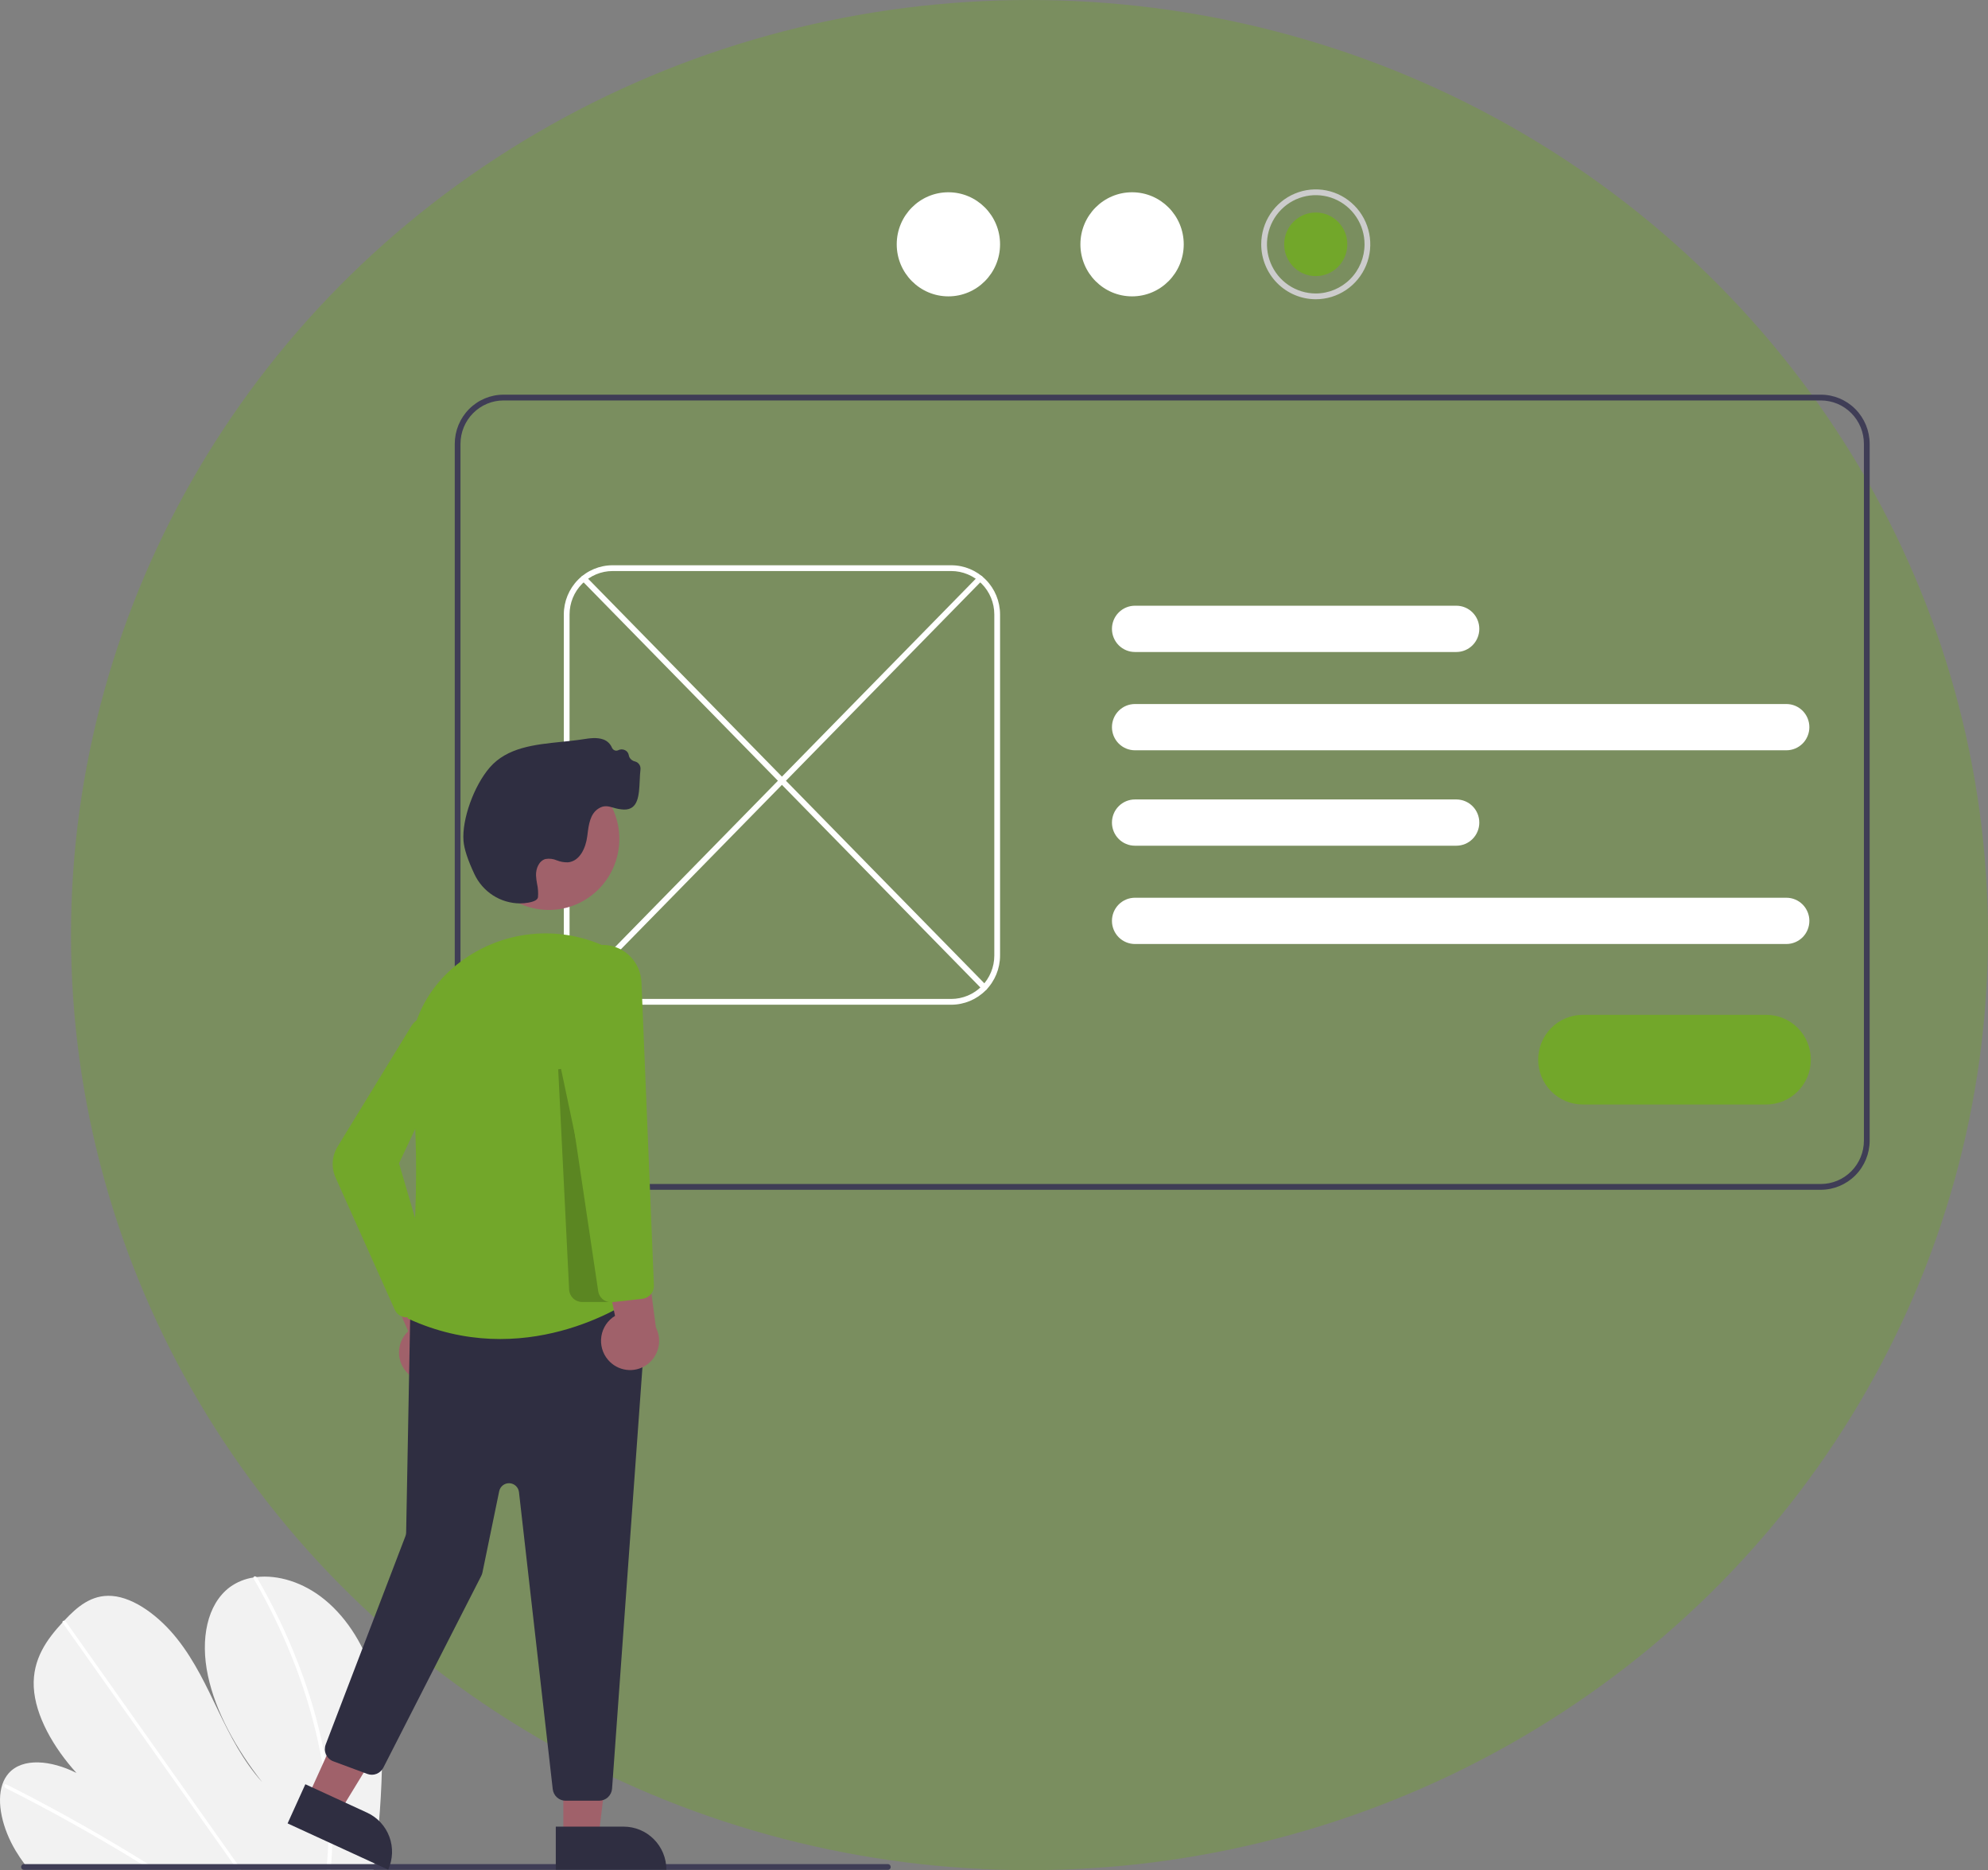 <svg width="84" height="79" viewBox="0 0 84 79" fill="none" xmlns="http://www.w3.org/2000/svg">
<rect x="0" y="0" width="84" height="79" fill="#808080" stroke="none"/>
<ellipse cx="43.5" cy="39.5" rx="40.5" ry="39.5" fill="#72A72A" fill-opacity="0.38"/>
<g clip-path="url(#clip0_1262_279)">
<path d="M16.147 74.14C16.133 75.711 16.019 77.28 15.805 78.836C15.797 78.891 15.789 78.945 15.782 79L1.172 78.918C1.129 78.863 1.087 78.808 1.046 78.753C0.909 78.569 0.782 78.38 0.664 78.184C0.1 77.241 -0.158 76.137 0.101 75.375L0.105 75.364C0.161 75.197 0.249 75.043 0.364 74.91C0.954 74.241 2.147 74.353 3.23 74.893C2.259 73.822 1.486 72.472 1.427 71.266C1.369 70.09 1.98 69.25 2.642 68.536C2.664 68.512 2.686 68.489 2.707 68.466C2.718 68.454 2.729 68.443 2.74 68.431C3.256 67.887 3.859 67.351 4.731 67.416C5.687 67.487 6.747 68.294 7.49 69.234C8.234 70.173 8.728 71.24 9.228 72.282C9.73 73.323 10.272 74.39 11.077 75.28C9.987 73.891 9.108 72.312 8.784 70.776C8.459 69.24 8.745 67.765 9.716 67.041C10.011 66.829 10.352 66.69 10.711 66.637C10.753 66.63 10.796 66.624 10.839 66.619C11.738 66.516 12.811 66.829 13.724 67.578C14.73 68.402 15.427 69.624 15.774 70.784C16.121 71.944 16.158 73.06 16.147 74.14Z" fill="#F2F2F2"/>
<path d="M6.588 78.948L6.309 78.947C6.22 78.891 6.131 78.836 6.042 78.781C5.986 78.746 5.93 78.712 5.874 78.677C4.947 78.107 4.015 77.561 3.077 77.037C2.139 76.513 1.197 76.013 0.25 75.538C0.225 75.527 0.205 75.507 0.192 75.483C0.18 75.458 0.177 75.43 0.183 75.403C0.184 75.399 0.186 75.396 0.188 75.393C0.201 75.368 0.23 75.358 0.273 75.379C0.39 75.438 0.506 75.496 0.622 75.556C1.572 76.04 2.517 76.548 3.458 77.08C4.399 77.612 5.334 78.167 6.264 78.746C6.284 78.758 6.303 78.771 6.323 78.783C6.412 78.838 6.5 78.893 6.588 78.948Z" fill="white"/>
<path d="M10.191 78.969L10.018 78.968C9.979 78.913 9.941 78.858 9.902 78.803C8.986 77.51 8.071 76.217 7.156 74.924C5.657 72.808 4.159 70.691 2.662 68.574C2.653 68.563 2.646 68.55 2.642 68.536C2.629 68.489 2.664 68.462 2.707 68.466C2.726 68.469 2.744 68.476 2.759 68.486C2.775 68.496 2.788 68.509 2.799 68.525C3.639 69.712 4.479 70.898 5.318 72.085C6.809 74.191 8.3 76.297 9.79 78.402C9.885 78.536 9.979 78.67 10.074 78.804C10.113 78.859 10.152 78.914 10.191 78.969Z" fill="white"/>
<path d="M14.039 77.958C14.03 78.251 14.011 78.54 13.986 78.826C13.981 78.88 13.976 78.935 13.971 78.99L13.79 78.989C13.795 78.934 13.801 78.879 13.806 78.825C13.844 78.412 13.871 77.994 13.875 77.565C13.88 76.376 13.765 75.189 13.531 74.023C13.284 72.767 12.928 71.536 12.468 70.343C11.985 69.084 11.403 67.867 10.727 66.702C10.714 66.683 10.709 66.66 10.711 66.637C10.719 66.585 10.787 66.57 10.839 66.619C10.849 66.629 10.858 66.64 10.865 66.653C10.948 66.797 11.03 66.942 11.111 67.088C11.762 68.26 12.319 69.481 12.777 70.742C13.213 71.939 13.545 73.172 13.769 74.428C13.978 75.592 14.069 76.775 14.039 77.958Z" fill="white"/>
<path d="M53.291 10.321C53.291 9.862 53.426 9.413 53.68 9.031C53.933 8.65 54.293 8.352 54.714 8.177C55.135 8.001 55.598 7.955 56.045 8.045C56.492 8.134 56.902 8.355 57.225 8.68C57.547 9.004 57.766 9.418 57.855 9.868C57.944 10.318 57.898 10.785 57.724 11.209C57.55 11.633 57.254 11.995 56.875 12.25C56.496 12.505 56.051 12.641 55.595 12.641C54.984 12.64 54.399 12.396 53.967 11.961C53.535 11.526 53.292 10.936 53.291 10.321ZM57.657 10.321C57.657 9.91 57.536 9.508 57.309 9.167C57.083 8.826 56.761 8.559 56.384 8.402C56.008 8.245 55.593 8.204 55.193 8.284C54.793 8.364 54.426 8.562 54.138 8.852C53.849 9.143 53.653 9.513 53.573 9.916C53.494 10.318 53.535 10.736 53.691 11.115C53.847 11.495 54.111 11.819 54.45 12.047C54.789 12.275 55.188 12.397 55.595 12.397C56.142 12.396 56.666 12.177 57.052 11.788C57.439 11.399 57.656 10.871 57.657 10.321Z" fill="#CCCCCC"/>
<path d="M55.595 11.664C56.332 11.664 56.929 11.062 56.929 10.32C56.929 9.579 56.332 8.977 55.595 8.977C54.859 8.977 54.261 9.579 54.261 10.32C54.261 11.062 54.859 11.664 55.595 11.664Z" fill="#72A72A"/>
<path d="M47.834 12.519C49.04 12.519 50.017 11.535 50.017 10.321C50.017 9.106 49.04 8.122 47.834 8.122C46.629 8.122 45.651 9.106 45.651 10.321C45.651 11.535 46.629 12.519 47.834 12.519Z" fill="white"/>
<path d="M40.073 12.519C41.279 12.519 42.256 11.535 42.256 10.321C42.256 9.106 41.279 8.122 40.073 8.122C38.867 8.122 37.89 9.106 37.89 10.321C37.89 11.535 38.867 12.519 40.073 12.519Z" fill="white"/>
<path d="M76.938 50.259H21.276C20.73 50.258 20.206 50.039 19.82 49.65C19.433 49.261 19.216 48.733 19.215 48.183V18.748C19.216 18.198 19.433 17.67 19.82 17.28C20.206 16.891 20.73 16.672 21.276 16.672H76.938C77.485 16.672 78.009 16.891 78.395 17.28C78.782 17.67 78.999 18.198 79 18.748V48.183C78.999 48.733 78.782 49.261 78.395 49.65C78.009 50.039 77.485 50.258 76.938 50.259ZM21.276 16.916C20.794 16.916 20.332 17.11 19.991 17.453C19.65 17.797 19.458 18.262 19.457 18.748V48.183C19.458 48.668 19.65 49.134 19.991 49.477C20.332 49.821 20.794 50.014 21.276 50.015H76.938C77.421 50.014 77.883 49.821 78.224 49.477C78.565 49.134 78.757 48.668 78.757 48.183V18.748C78.757 18.262 78.565 17.797 78.224 17.453C77.883 17.11 77.421 16.916 76.938 16.916H21.276Z" fill="#3F3D56"/>
<path d="M40.194 42.442H25.885C25.338 42.441 24.814 42.223 24.428 41.833C24.041 41.444 23.824 40.916 23.823 40.366V25.954C23.824 25.403 24.041 24.876 24.428 24.486C24.814 24.097 25.338 23.878 25.885 23.878H40.194C40.741 23.878 41.265 24.097 41.651 24.486C42.038 24.876 42.255 25.403 42.256 25.954V40.366C42.255 40.916 42.038 41.444 41.651 41.833C41.265 42.223 40.741 42.441 40.194 42.442ZM25.885 24.122C25.402 24.122 24.94 24.316 24.599 24.659C24.258 25.003 24.066 25.468 24.066 25.954V40.366C24.066 40.852 24.258 41.317 24.599 41.661C24.94 42.004 25.402 42.197 25.885 42.198H40.194C40.676 42.197 41.139 42.004 41.48 41.661C41.821 41.317 42.013 40.852 42.013 40.366V25.954C42.013 25.468 41.821 25.003 41.48 24.659C41.139 24.316 40.676 24.122 40.194 24.122H25.885Z" fill="white"/>
<path d="M75.482 31.694H47.954C47.697 31.694 47.45 31.591 47.268 31.408C47.086 31.225 46.984 30.976 46.984 30.717C46.984 30.458 47.086 30.209 47.268 30.026C47.45 29.843 47.697 29.74 47.954 29.74H75.482C75.739 29.74 75.986 29.843 76.168 30.026C76.35 30.209 76.452 30.458 76.452 30.717C76.452 30.976 76.35 31.225 76.168 31.408C75.986 31.591 75.739 31.694 75.482 31.694Z" fill="white"/>
<path d="M61.536 27.542H47.954C47.697 27.542 47.45 27.439 47.268 27.256C47.086 27.072 46.984 26.824 46.984 26.565C46.984 26.305 47.086 26.057 47.268 25.874C47.45 25.691 47.697 25.587 47.954 25.587H61.536C61.793 25.587 62.04 25.691 62.222 25.874C62.404 26.057 62.506 26.305 62.506 26.565C62.506 26.824 62.404 27.072 62.222 27.256C62.04 27.439 61.793 27.542 61.536 27.542Z" fill="white"/>
<path d="M75.482 39.877H47.954C47.697 39.877 47.45 39.774 47.268 39.591C47.086 39.408 46.984 39.159 46.984 38.9C46.984 38.641 47.086 38.393 47.268 38.209C47.45 38.026 47.697 37.923 47.954 37.923H75.482C75.739 37.923 75.986 38.026 76.168 38.209C76.35 38.393 76.452 38.641 76.452 38.9C76.452 39.159 76.35 39.408 76.168 39.591C75.986 39.774 75.739 39.877 75.482 39.877Z" fill="white"/>
<path d="M61.536 35.725H47.954C47.697 35.725 47.45 35.622 47.268 35.439C47.086 35.255 46.984 35.007 46.984 34.748C46.984 34.489 47.086 34.24 47.268 34.057C47.45 33.874 47.697 33.771 47.954 33.771H61.536C61.793 33.771 62.04 33.874 62.222 34.057C62.404 34.24 62.506 34.489 62.506 34.748C62.506 35.007 62.404 35.255 62.222 35.439C62.04 35.622 61.793 35.725 61.536 35.725Z" fill="white"/>
<path d="M41.597 41.838C41.581 41.838 41.565 41.835 41.55 41.828C41.535 41.822 41.522 41.813 41.51 41.801L24.579 24.519C24.568 24.508 24.559 24.494 24.553 24.48C24.547 24.465 24.544 24.449 24.544 24.433C24.544 24.417 24.548 24.401 24.554 24.386C24.56 24.371 24.569 24.358 24.58 24.347C24.592 24.335 24.605 24.326 24.62 24.32C24.635 24.314 24.651 24.311 24.666 24.311C24.682 24.312 24.698 24.315 24.713 24.321C24.727 24.327 24.741 24.337 24.752 24.348L41.683 41.63C41.7 41.647 41.711 41.669 41.716 41.692C41.72 41.716 41.718 41.74 41.709 41.763C41.699 41.785 41.684 41.804 41.664 41.817C41.644 41.831 41.621 41.838 41.597 41.838Z" fill="white"/>
<path d="M24.482 41.838C24.458 41.838 24.435 41.831 24.415 41.817C24.395 41.804 24.38 41.785 24.37 41.763C24.361 41.74 24.359 41.716 24.363 41.692C24.368 41.669 24.379 41.647 24.396 41.63L41.327 24.348C41.338 24.336 41.351 24.327 41.366 24.321C41.38 24.315 41.396 24.311 41.412 24.311C41.428 24.311 41.444 24.314 41.459 24.32C41.473 24.326 41.487 24.335 41.498 24.346C41.51 24.358 41.519 24.371 41.525 24.386C41.531 24.401 41.534 24.417 41.534 24.433C41.534 24.449 41.531 24.465 41.525 24.48C41.519 24.494 41.511 24.508 41.499 24.519L24.569 41.801C24.557 41.813 24.544 41.822 24.529 41.828C24.514 41.834 24.498 41.838 24.482 41.838Z" fill="white"/>
<path d="M74.634 46.656H66.873C66.375 46.656 65.897 46.456 65.544 46.101C65.192 45.746 64.993 45.265 64.993 44.763C64.993 44.261 65.192 43.779 65.544 43.424C65.897 43.069 66.375 42.87 66.873 42.87H74.634C75.133 42.87 75.611 43.069 75.963 43.424C76.316 43.779 76.514 44.261 76.514 44.763C76.514 45.265 76.316 45.746 75.963 46.101C75.611 46.456 75.133 46.656 74.634 46.656Z" fill="#72A72A"/>
<path d="M1.013 78.988H37.515C37.547 78.988 37.578 78.975 37.601 78.952C37.623 78.929 37.636 78.898 37.636 78.866C37.636 78.834 37.623 78.802 37.601 78.779C37.578 78.757 37.547 78.744 37.515 78.744H1.013C0.981 78.744 0.95 78.757 0.928 78.779C0.905 78.802 0.892 78.834 0.892 78.866C0.892 78.898 0.905 78.929 0.928 78.952C0.95 78.975 0.981 78.988 1.013 78.988Z" fill="#3F3D56"/>
<path d="M23.803 77.59L25.29 77.589L25.997 71.814L23.803 71.814L23.803 77.59Z" fill="#A0616A"/>
<path d="M28.157 78.98L23.484 78.98L23.484 77.162L26.352 77.162C26.83 77.162 27.29 77.353 27.628 77.694C27.967 78.035 28.157 78.497 28.157 78.98Z" fill="#2F2E41"/>
<path d="M13.015 75.893L14.368 76.516L17.394 71.558L15.398 70.64L13.015 75.893Z" fill="#A0616A"/>
<path d="M16.402 78.98L12.152 77.025L12.902 75.371L15.51 76.571C15.946 76.771 16.284 77.137 16.452 77.589C16.619 78.041 16.601 78.541 16.402 78.98Z" fill="#2F2E41"/>
<path d="M17.345 58.116C17.203 58.008 17.085 57.87 17.002 57.711C16.918 57.553 16.87 57.377 16.86 57.198C16.851 57.019 16.881 56.84 16.948 56.673C17.015 56.507 17.117 56.357 17.248 56.235L15.5 52.241L17.721 52.62L19.04 56.355C19.229 56.589 19.326 56.886 19.314 57.188C19.3 57.489 19.178 57.776 18.969 57.993C18.76 58.21 18.48 58.343 18.18 58.365C17.881 58.388 17.584 58.299 17.345 58.116Z" fill="#A0616A"/>
<path d="M23.355 75.579L21.929 63.033C21.918 62.932 21.871 62.839 21.797 62.769C21.723 62.7 21.627 62.66 21.527 62.655C21.426 62.65 21.327 62.682 21.247 62.744C21.167 62.807 21.112 62.896 21.092 62.995L20.385 66.426C20.375 66.475 20.358 66.522 20.336 66.566L16.197 74.672C16.136 74.791 16.033 74.884 15.909 74.933C15.785 74.981 15.648 74.983 15.523 74.936L14.083 74.402C14.015 74.377 13.953 74.338 13.9 74.289C13.847 74.239 13.805 74.179 13.775 74.113C13.745 74.047 13.729 73.975 13.726 73.902C13.725 73.829 13.737 73.757 13.763 73.689L17.132 64.888C17.15 64.842 17.16 64.793 17.161 64.743L17.333 55.554C17.335 55.419 17.387 55.29 17.478 55.191C17.569 55.092 17.692 55.03 17.825 55.017L26.767 54.139C26.846 54.131 26.926 54.141 27.001 54.167C27.076 54.194 27.144 54.236 27.201 54.292C27.258 54.348 27.302 54.416 27.33 54.491C27.358 54.566 27.37 54.646 27.364 54.725L25.862 75.557C25.852 75.695 25.79 75.824 25.689 75.919C25.588 76.013 25.456 76.066 25.318 76.067H23.898C23.764 76.067 23.634 76.017 23.534 75.927C23.434 75.837 23.371 75.713 23.355 75.579Z" fill="#2F2E41"/>
<path d="M23.191 38.438C24.835 38.438 26.169 37.094 26.169 35.438C26.169 33.781 24.835 32.438 23.191 32.438C21.546 32.438 20.212 33.781 20.212 35.438C20.212 37.094 21.546 38.438 23.191 38.438Z" fill="#A0616A"/>
<path d="M25.772 40.076C25.69 40.037 25.609 39.999 25.529 39.963C24.551 39.52 23.473 39.347 22.407 39.464C21.341 39.579 20.324 39.98 19.463 40.623C17.877 41.813 17.112 43.604 17.365 45.538C17.899 49.614 17.288 55.143 17.224 55.694C22.121 57.962 26.416 55.111 26.797 54.846L25.772 40.076Z" fill="#72A72A"/>
<path d="M17.091 55.642C17.002 55.627 16.917 55.591 16.846 55.536C16.774 55.48 16.717 55.408 16.68 55.325L14.181 49.748C14.087 49.539 14.046 49.31 14.06 49.082C14.075 48.853 14.145 48.632 14.264 48.437L17.333 43.421C17.43 43.241 17.579 43.094 17.76 43C17.941 42.906 18.146 42.87 18.348 42.896C18.55 42.922 18.74 43.009 18.892 43.146C19.044 43.282 19.151 43.462 19.199 43.661C19.254 43.889 19.23 44.128 19.13 44.339L16.86 49.141L18.352 54.227C18.378 54.318 18.381 54.415 18.36 54.507C18.339 54.599 18.294 54.684 18.231 54.755L17.579 55.47C17.529 55.526 17.466 55.571 17.397 55.602C17.328 55.633 17.253 55.649 17.178 55.649C17.149 55.649 17.12 55.646 17.091 55.642Z" fill="#72A72A"/>
<path opacity="0.2" d="M24.048 54.476L23.586 45.169L23.706 45.154L25.783 54.998H24.593C24.453 54.998 24.319 54.944 24.217 54.847C24.116 54.75 24.055 54.617 24.048 54.476Z" fill="black"/>
<path d="M25.694 57.446C25.577 57.31 25.491 57.151 25.442 56.978C25.393 56.806 25.382 56.624 25.41 56.447C25.438 56.27 25.504 56.101 25.603 55.952C25.703 55.803 25.834 55.678 25.987 55.586L25.101 51.313L27.195 52.148L27.715 56.077C27.852 56.346 27.886 56.657 27.811 56.949C27.736 57.242 27.557 57.497 27.308 57.666C27.059 57.834 26.757 57.905 26.46 57.864C26.162 57.824 25.89 57.675 25.694 57.446Z" fill="#A0616A"/>
<path d="M25.276 54.542L23.526 42.794L23.525 42.783L23.863 41.216C23.948 40.823 24.172 40.475 24.493 40.237C24.814 39.998 25.21 39.886 25.607 39.921C26.005 39.955 26.376 40.135 26.652 40.425C26.927 40.715 27.088 41.097 27.105 41.498L27.63 54.296C27.635 54.435 27.588 54.571 27.498 54.676C27.408 54.782 27.282 54.849 27.145 54.865L25.876 55.007C25.856 55.009 25.835 55.01 25.814 55.01C25.684 55.011 25.558 54.963 25.459 54.877C25.36 54.791 25.295 54.672 25.276 54.542Z" fill="#72A72A"/>
<path d="M21.966 38.162C21.561 38.159 21.165 38.04 20.824 37.819C20.484 37.598 20.212 37.285 20.041 36.915C19.765 36.327 19.611 35.858 19.585 35.522C19.513 34.62 20.02 33.201 20.691 32.424C21.427 31.572 22.591 31.453 23.718 31.338C24.026 31.307 24.344 31.274 24.645 31.227C24.904 31.187 25.225 31.137 25.499 31.239C25.578 31.268 25.65 31.313 25.711 31.371C25.772 31.43 25.821 31.5 25.854 31.578C25.865 31.605 25.881 31.63 25.902 31.651C25.922 31.671 25.947 31.688 25.974 31.698C25.997 31.707 26.023 31.712 26.048 31.71C26.073 31.709 26.097 31.703 26.12 31.692C26.165 31.668 26.216 31.656 26.267 31.656C26.319 31.656 26.369 31.668 26.415 31.692C26.455 31.712 26.49 31.742 26.517 31.778C26.544 31.815 26.562 31.858 26.569 31.903C26.574 31.933 26.583 31.963 26.597 31.991C26.621 32.035 26.653 32.073 26.692 32.102C26.732 32.132 26.777 32.154 26.824 32.164C26.898 32.181 26.962 32.224 27.006 32.285C27.05 32.346 27.07 32.421 27.063 32.496C27.045 32.65 27.037 32.816 27.03 32.977C27.002 33.583 26.973 34.208 26.369 34.198C26.214 34.192 26.061 34.164 25.914 34.117C25.695 34.056 25.522 34.007 25.29 34.154C24.931 34.378 24.873 34.848 24.822 35.263L24.812 35.335C24.752 35.809 24.503 36.38 24.001 36.427C23.841 36.432 23.682 36.405 23.533 36.346C23.38 36.278 23.211 36.257 23.046 36.287C22.77 36.366 22.637 36.698 22.649 36.986C22.656 37.103 22.671 37.22 22.693 37.336C22.734 37.519 22.747 37.707 22.732 37.894C22.718 38.008 22.588 38.083 22.323 38.13C22.206 38.151 22.086 38.162 21.966 38.162Z" fill="#2F2E41"/>
</g>
<defs>
<clipPath id="clip0_1262_279">
<rect width="79" height="71" fill="white" transform="translate(0 8)"/>
</clipPath>
</defs>
</svg>
